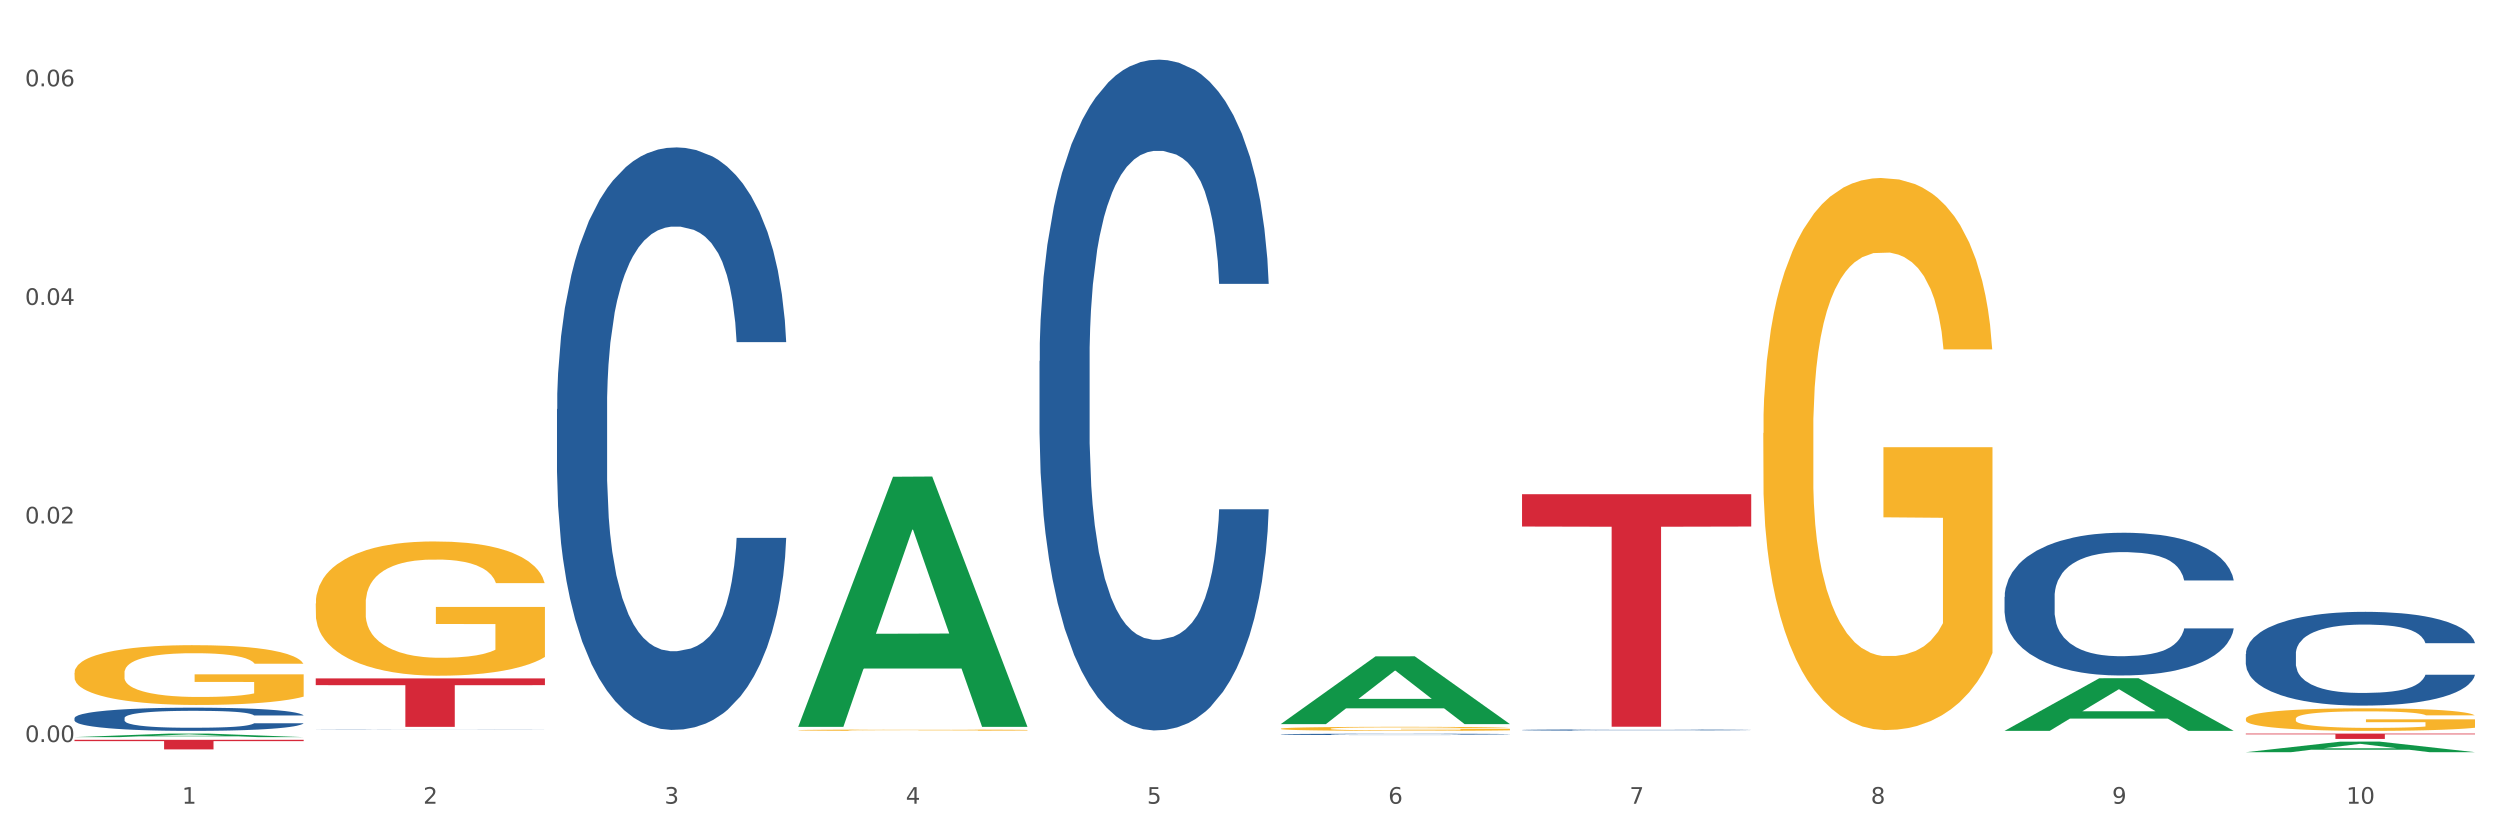 <?xml version="1.0" encoding="utf-8" standalone="no"?>
<!DOCTYPE svg PUBLIC "-//W3C//DTD SVG 1.1//EN"
  "http://www.w3.org/Graphics/SVG/1.1/DTD/svg11.dtd">
<svg xmlns:xlink="http://www.w3.org/1999/xlink" width="1080pt" height="360pt" viewBox="0 0 1080 360" xmlns="http://www.w3.org/2000/svg" version="1.1">
 <rect x="0" y="0" width="1080" height="360" fill="#333333" stroke="none"/>
 <defs>
  <style type="text/css">*{stroke-linejoin: round; stroke-linecap: butt}</style>
 </defs>
 <g id="figure_1">
  <g id="patch_1">
   <path d="M 0 360 
L 1080 360 
L 1080 0 
L 0 0 
z
" style="fill: #ffffff; stroke: #ffffff; stroke-linejoin: miter"/>
  </g>
  <g id="axes_1">
   <g id="matplotlib.axis_1">
    <g id="xtick_1">
     <g id="text_1">
      <!-- 1 -->
      <g style="fill: #4d4d4d" transform="translate(78.627 347.204) scale(0.096 -0.096)">
       <defs>
        <path id="DejaVuSans-31" d="M 794 531 
L 1825 531 
L 1825 4091 
L 703 3866 
L 703 4441 
L 1819 4666 
L 2450 4666 
L 2450 531 
L 3481 531 
L 3481 0 
L 794 0 
L 794 531 
z
" transform="scale(0.016)"/>
       </defs>
       <use xlink:href="#DejaVuSans-31"/>
      </g>
     </g>
    </g>
    <g id="xtick_2">
     <g id="text_2">
      <!-- 2 -->
      <g style="fill: #4d4d4d" transform="translate(182.851 347.204) scale(0.096 -0.096)">
       <defs>
        <path id="DejaVuSans-32" d="M 1228 531 
L 3431 531 
L 3431 0 
L 469 0 
L 469 531 
Q 828 903 1448 1529 
Q 2069 2156 2228 2338 
Q 2531 2678 2651 2914 
Q 2772 3150 2772 3378 
Q 2772 3750 2511 3984 
Q 2250 4219 1831 4219 
Q 1534 4219 1204 4116 
Q 875 4013 500 3803 
L 500 4441 
Q 881 4594 1212 4672 
Q 1544 4750 1819 4750 
Q 2544 4750 2975 4387 
Q 3406 4025 3406 3419 
Q 3406 3131 3298 2873 
Q 3191 2616 2906 2266 
Q 2828 2175 2409 1742 
Q 1991 1309 1228 531 
z
" transform="scale(0.016)"/>
       </defs>
       <use xlink:href="#DejaVuSans-32"/>
      </g>
     </g>
    </g>
    <g id="xtick_3">
     <g id="text_3">
      <!-- 3 -->
      <g style="fill: #4d4d4d" transform="translate(287.074 347.204) scale(0.096 -0.096)">
       <defs>
        <path id="DejaVuSans-33" d="M 2597 2516 
Q 3050 2419 3304 2112 
Q 3559 1806 3559 1356 
Q 3559 666 3084 287 
Q 2609 -91 1734 -91 
Q 1441 -91 1130 -33 
Q 819 25 488 141 
L 488 750 
Q 750 597 1062 519 
Q 1375 441 1716 441 
Q 2309 441 2620 675 
Q 2931 909 2931 1356 
Q 2931 1769 2642 2001 
Q 2353 2234 1838 2234 
L 1294 2234 
L 1294 2753 
L 1863 2753 
Q 2328 2753 2575 2939 
Q 2822 3125 2822 3475 
Q 2822 3834 2567 4026 
Q 2313 4219 1838 4219 
Q 1578 4219 1281 4162 
Q 984 4106 628 3988 
L 628 4550 
Q 988 4650 1302 4700 
Q 1616 4750 1894 4750 
Q 2613 4750 3031 4423 
Q 3450 4097 3450 3541 
Q 3450 3153 3228 2886 
Q 3006 2619 2597 2516 
z
" transform="scale(0.016)"/>
       </defs>
       <use xlink:href="#DejaVuSans-33"/>
      </g>
     </g>
    </g>
    <g id="xtick_4">
     <g id="text_4">
      <!-- 4 -->
      <g style="fill: #4d4d4d" transform="translate(391.298 347.204) scale(0.096 -0.096)">
       <defs>
        <path id="DejaVuSans-34" d="M 2419 4116 
L 825 1625 
L 2419 1625 
L 2419 4116 
z
M 2253 4666 
L 3047 4666 
L 3047 1625 
L 3713 1625 
L 3713 1100 
L 3047 1100 
L 3047 0 
L 2419 0 
L 2419 1100 
L 313 1100 
L 313 1709 
L 2253 4666 
z
" transform="scale(0.016)"/>
       </defs>
       <use xlink:href="#DejaVuSans-34"/>
      </g>
     </g>
    </g>
    <g id="xtick_5">
     <g id="text_5">
      <!-- 5 -->
      <g style="fill: #4d4d4d" transform="translate(495.522 347.204) scale(0.096 -0.096)">
       <defs>
        <path id="DejaVuSans-35" d="M 691 4666 
L 3169 4666 
L 3169 4134 
L 1269 4134 
L 1269 2991 
Q 1406 3038 1543 3061 
Q 1681 3084 1819 3084 
Q 2600 3084 3056 2656 
Q 3513 2228 3513 1497 
Q 3513 744 3044 326 
Q 2575 -91 1722 -91 
Q 1428 -91 1123 -41 
Q 819 9 494 109 
L 494 744 
Q 775 591 1075 516 
Q 1375 441 1709 441 
Q 2250 441 2565 725 
Q 2881 1009 2881 1497 
Q 2881 1984 2565 2268 
Q 2250 2553 1709 2553 
Q 1456 2553 1204 2497 
Q 953 2441 691 2322 
L 691 4666 
z
" transform="scale(0.016)"/>
       </defs>
       <use xlink:href="#DejaVuSans-35"/>
      </g>
     </g>
    </g>
    <g id="xtick_6">
     <g id="text_6">
      <!-- 6 -->
      <g style="fill: #4d4d4d" transform="translate(599.745 347.204) scale(0.096 -0.096)">
       <defs>
        <path id="DejaVuSans-36" d="M 2113 2584 
Q 1688 2584 1439 2293 
Q 1191 2003 1191 1497 
Q 1191 994 1439 701 
Q 1688 409 2113 409 
Q 2538 409 2786 701 
Q 3034 994 3034 1497 
Q 3034 2003 2786 2293 
Q 2538 2584 2113 2584 
z
M 3366 4563 
L 3366 3988 
Q 3128 4100 2886 4159 
Q 2644 4219 2406 4219 
Q 1781 4219 1451 3797 
Q 1122 3375 1075 2522 
Q 1259 2794 1537 2939 
Q 1816 3084 2150 3084 
Q 2853 3084 3261 2657 
Q 3669 2231 3669 1497 
Q 3669 778 3244 343 
Q 2819 -91 2113 -91 
Q 1303 -91 875 529 
Q 447 1150 447 2328 
Q 447 3434 972 4092 
Q 1497 4750 2381 4750 
Q 2619 4750 2861 4703 
Q 3103 4656 3366 4563 
z
" transform="scale(0.016)"/>
       </defs>
       <use xlink:href="#DejaVuSans-36"/>
      </g>
     </g>
    </g>
    <g id="xtick_7">
     <g id="text_7">
      <!-- 7 -->
      <g style="fill: #4d4d4d" transform="translate(703.969 347.204) scale(0.096 -0.096)">
       <defs>
        <path id="DejaVuSans-37" d="M 525 4666 
L 3525 4666 
L 3525 4397 
L 1831 0 
L 1172 0 
L 2766 4134 
L 525 4134 
L 525 4666 
z
" transform="scale(0.016)"/>
       </defs>
       <use xlink:href="#DejaVuSans-37"/>
      </g>
     </g>
    </g>
    <g id="xtick_8">
     <g id="text_8">
      <!-- 8 -->
      <g style="fill: #4d4d4d" transform="translate(808.193 347.204) scale(0.096 -0.096)">
       <defs>
        <path id="DejaVuSans-38" d="M 2034 2216 
Q 1584 2216 1326 1975 
Q 1069 1734 1069 1313 
Q 1069 891 1326 650 
Q 1584 409 2034 409 
Q 2484 409 2743 651 
Q 3003 894 3003 1313 
Q 3003 1734 2745 1975 
Q 2488 2216 2034 2216 
z
M 1403 2484 
Q 997 2584 770 2862 
Q 544 3141 544 3541 
Q 544 4100 942 4425 
Q 1341 4750 2034 4750 
Q 2731 4750 3128 4425 
Q 3525 4100 3525 3541 
Q 3525 3141 3298 2862 
Q 3072 2584 2669 2484 
Q 3125 2378 3379 2068 
Q 3634 1759 3634 1313 
Q 3634 634 3220 271 
Q 2806 -91 2034 -91 
Q 1263 -91 848 271 
Q 434 634 434 1313 
Q 434 1759 690 2068 
Q 947 2378 1403 2484 
z
M 1172 3481 
Q 1172 3119 1398 2916 
Q 1625 2713 2034 2713 
Q 2441 2713 2670 2916 
Q 2900 3119 2900 3481 
Q 2900 3844 2670 4047 
Q 2441 4250 2034 4250 
Q 1625 4250 1398 4047 
Q 1172 3844 1172 3481 
z
" transform="scale(0.016)"/>
       </defs>
       <use xlink:href="#DejaVuSans-38"/>
      </g>
     </g>
    </g>
    <g id="xtick_9">
     <g id="text_9">
      <!-- 9 -->
      <g style="fill: #4d4d4d" transform="translate(912.416 347.204) scale(0.096 -0.096)">
       <defs>
        <path id="DejaVuSans-39" d="M 703 97 
L 703 672 
Q 941 559 1184 500 
Q 1428 441 1663 441 
Q 2288 441 2617 861 
Q 2947 1281 2994 2138 
Q 2813 1869 2534 1725 
Q 2256 1581 1919 1581 
Q 1219 1581 811 2004 
Q 403 2428 403 3163 
Q 403 3881 828 4315 
Q 1253 4750 1959 4750 
Q 2769 4750 3195 4129 
Q 3622 3509 3622 2328 
Q 3622 1225 3098 567 
Q 2575 -91 1691 -91 
Q 1453 -91 1209 -44 
Q 966 3 703 97 
z
M 1959 2075 
Q 2384 2075 2632 2365 
Q 2881 2656 2881 3163 
Q 2881 3666 2632 3958 
Q 2384 4250 1959 4250 
Q 1534 4250 1286 3958 
Q 1038 3666 1038 3163 
Q 1038 2656 1286 2365 
Q 1534 2075 1959 2075 
z
" transform="scale(0.016)"/>
       </defs>
       <use xlink:href="#DejaVuSans-39"/>
      </g>
     </g>
    </g>
    <g id="xtick_10">
     <g id="text_10">
      <!-- 10 -->
      <g style="fill: #4d4d4d" transform="translate(1013.586 347.204) scale(0.096 -0.096)">
       <defs>
        <path id="DejaVuSans-30" d="M 2034 4250 
Q 1547 4250 1301 3770 
Q 1056 3291 1056 2328 
Q 1056 1369 1301 889 
Q 1547 409 2034 409 
Q 2525 409 2770 889 
Q 3016 1369 3016 2328 
Q 3016 3291 2770 3770 
Q 2525 4250 2034 4250 
z
M 2034 4750 
Q 2819 4750 3233 4129 
Q 3647 3509 3647 2328 
Q 3647 1150 3233 529 
Q 2819 -91 2034 -91 
Q 1250 -91 836 529 
Q 422 1150 422 2328 
Q 422 3509 836 4129 
Q 1250 4750 2034 4750 
z
" transform="scale(0.016)"/>
       </defs>
       <use xlink:href="#DejaVuSans-31"/>
       <use xlink:href="#DejaVuSans-30" transform="translate(63.623 0)"/>
      </g>
     </g>
    </g>
    <g id="xtick_11"/>
    <g id="xtick_12"/>
    <g id="xtick_13"/>
    <g id="xtick_14"/>
    <g id="xtick_15"/>
    <g id="xtick_16"/>
    <g id="xtick_17"/>
    <g id="xtick_18"/>
    <g id="xtick_19"/>
   </g>
   <g id="matplotlib.axis_2">
    <g id="ytick_1">
     <g id="text_11">
      <!-- 0.00 -->
      <g style="fill: #4d4d4d" transform="translate(10.8 320.559) scale(0.096 -0.096)">
       <defs>
        <path id="DejaVuSans-2e" d="M 684 794 
L 1344 794 
L 1344 0 
L 684 0 
L 684 794 
z
" transform="scale(0.016)"/>
       </defs>
       <use xlink:href="#DejaVuSans-30"/>
       <use xlink:href="#DejaVuSans-2e" transform="translate(63.623 0)"/>
       <use xlink:href="#DejaVuSans-30" transform="translate(95.41 0)"/>
       <use xlink:href="#DejaVuSans-30" transform="translate(159.033 0)"/>
      </g>
     </g>
    </g>
    <g id="ytick_2">
     <g id="text_12">
      <!-- 0.02 -->
      <g style="fill: #4d4d4d" transform="translate(10.8 226.136) scale(0.096 -0.096)">
       <use xlink:href="#DejaVuSans-30"/>
       <use xlink:href="#DejaVuSans-2e" transform="translate(63.623 0)"/>
       <use xlink:href="#DejaVuSans-30" transform="translate(95.41 0)"/>
       <use xlink:href="#DejaVuSans-32" transform="translate(159.033 0)"/>
      </g>
     </g>
    </g>
    <g id="ytick_3">
     <g id="text_13">
      <!-- 0.04 -->
      <g style="fill: #4d4d4d" transform="translate(10.8 131.712) scale(0.096 -0.096)">
       <use xlink:href="#DejaVuSans-30"/>
       <use xlink:href="#DejaVuSans-2e" transform="translate(63.623 0)"/>
       <use xlink:href="#DejaVuSans-30" transform="translate(95.41 0)"/>
       <use xlink:href="#DejaVuSans-34" transform="translate(159.033 0)"/>
      </g>
     </g>
    </g>
    <g id="ytick_4">
     <g id="text_14">
      <!-- 0.06 -->
      <g style="fill: #4d4d4d" transform="translate(10.8 37.289) scale(0.096 -0.096)">
       <use xlink:href="#DejaVuSans-30"/>
       <use xlink:href="#DejaVuSans-2e" transform="translate(63.623 0)"/>
       <use xlink:href="#DejaVuSans-30" transform="translate(95.41 0)"/>
       <use xlink:href="#DejaVuSans-36" transform="translate(159.033 0)"/>
      </g>
     </g>
    </g>
    <g id="ytick_5"/>
    <g id="ytick_6"/>
    <g id="ytick_7"/>
   </g>
   <g id="PolyCollection_1">
    <path d="M 32.175 318.438 
L 32.277 318.437 
L 73.107 316.913 
L 90.051 316.912 
L 131.187 318.441 
L 111.589 318.441 
L 102.709 318.085 
L 60.552 318.085 
L 60.246 318.091 
L 51.671 318.441 
L 32.175 318.441 
L 32.175 318.438 
L 65.86 317.872 
L 97.401 317.871 
L 81.783 317.238 
L 81.579 317.235 
L 81.375 317.239 
L 65.758 317.871 
L 65.86 317.872 
L 32.175 318.438 
z
" clip-path="url(#pd66bd849a5)" style="fill: #109648"/>
    <path d="M 136.399 293.081 
L 235.411 293.081 
L 235.411 295.99 
L 196.463 296.01 
L 196.463 314.016 
L 175.112 314.016 
L 175.112 296.01 
L 136.399 295.99 
L 136.399 293.101 
L 136.399 293.081 
z
" clip-path="url(#pd66bd849a5)" style="fill: #d62839"/>
    <path d="M 32.175 319.606 
L 131.187 319.606 
L 131.187 320.178 
L 92.239 320.182 
L 92.239 323.728 
L 70.888 323.728 
L 70.888 320.182 
L 32.175 320.178 
L 32.175 319.609 
L 32.175 319.606 
z
" clip-path="url(#pd66bd849a5)" style="fill: #d62839"/>
    <path d="M 32.175 310.221 
L 32.292 310.212 
L 32.292 309.956 
L 32.643 309.608 
L 33.931 308.966 
L 35.569 308.48 
L 38.378 307.912 
L 39.899 307.674 
L 41.889 307.408 
L 45.985 306.978 
L 50.667 306.611 
L 53.944 306.41 
L 56.401 306.281 
L 61.902 306.052 
L 65.062 305.951 
L 68.339 305.869 
L 71.148 305.814 
L 75.829 305.75 
L 79.575 305.722 
L 83.905 305.713 
L 87.533 305.722 
L 92.331 305.759 
L 99.354 305.869 
L 102.045 305.933 
L 105.674 306.043 
L 109.419 306.19 
L 112.462 306.336 
L 115.973 306.547 
L 119.601 306.822 
L 123.112 307.17 
L 125.57 307.491 
L 127.559 307.83 
L 129.315 308.242 
L 130.602 308.691 
L 131.187 309.067 
L 109.77 309.067 
L 109.185 308.728 
L 108.014 308.361 
L 106.844 308.114 
L 105.557 307.912 
L 103.567 307.683 
L 101.811 307.537 
L 98.886 307.363 
L 96.194 307.253 
L 93.97 307.188 
L 91.278 307.133 
L 85.543 307.078 
L 81.447 307.078 
L 78.872 307.097 
L 75.712 307.143 
L 73.021 307.207 
L 69.861 307.317 
L 67.403 307.436 
L 64.945 307.592 
L 63.541 307.702 
L 61.434 307.903 
L 60.03 308.068 
L 58.157 308.352 
L 57.104 308.554 
L 55.231 309.076 
L 54.412 309.461 
L 54.061 309.727 
L 53.827 310.02 
L 53.827 311.449 
L 54.529 312.091 
L 55.114 312.366 
L 56.05 312.677 
L 57.806 313.08 
L 60.381 313.474 
L 63.072 313.759 
L 65.296 313.933 
L 67.403 314.061 
L 69.509 314.162 
L 72.084 314.253 
L 74.191 314.308 
L 77.351 314.363 
L 81.096 314.391 
L 84.022 314.391 
L 89.991 314.345 
L 92.683 314.299 
L 95.257 314.235 
L 98.066 314.134 
L 100.29 314.024 
L 101.577 313.942 
L 103.684 313.768 
L 105.322 313.584 
L 106.727 313.374 
L 107.663 313.19 
L 108.717 312.916 
L 109.536 312.604 
L 109.77 312.439 
L 131.187 312.439 
L 130.719 312.769 
L 129.9 313.09 
L 128.262 313.52 
L 126.974 313.768 
L 124.985 314.07 
L 122.878 314.327 
L 119.952 314.611 
L 117.26 314.822 
L 114.451 315.005 
L 111.408 315.17 
L 105.908 315.399 
L 103.918 315.463 
L 99.705 315.573 
L 96.428 315.637 
L 91.629 315.701 
L 86.714 315.738 
L 81.564 315.747 
L 77 315.729 
L 71.967 315.674 
L 68.807 315.619 
L 65.296 315.536 
L 61.2 315.408 
L 57.338 315.252 
L 53.71 315.069 
L 50.316 314.858 
L 47.156 314.62 
L 43.059 314.226 
L 40.016 313.841 
L 37.793 313.484 
L 36.271 313.181 
L 34.75 312.796 
L 33.931 312.531 
L 32.643 311.889 
L 32.175 311.294 
L 32.175 310.221 
z
" clip-path="url(#pd66bd849a5)" style="fill: #255c99"/>
    <path d="M 136.399 315.231 
L 136.516 315.231 
L 136.516 315.228 
L 136.867 315.225 
L 138.154 315.217 
L 139.793 315.212 
L 142.602 315.206 
L 144.123 315.203 
L 146.113 315.2 
L 150.209 315.195 
L 154.89 315.191 
L 158.167 315.189 
L 160.625 315.187 
L 166.126 315.185 
L 169.286 315.184 
L 172.563 315.183 
L 175.372 315.182 
L 180.053 315.181 
L 183.798 315.181 
L 188.129 315.181 
L 191.757 315.181 
L 196.555 315.181 
L 203.577 315.183 
L 206.269 315.183 
L 209.897 315.185 
L 213.642 315.186 
L 216.685 315.188 
L 220.196 315.19 
L 223.824 315.193 
L 227.336 315.197 
L 229.793 315.201 
L 231.783 315.205 
L 233.538 315.209 
L 234.826 315.214 
L 235.411 315.219 
L 213.993 315.219 
L 213.408 315.215 
L 212.238 315.211 
L 211.068 315.208 
L 209.78 315.206 
L 207.791 315.203 
L 206.035 315.201 
L 203.109 315.199 
L 200.417 315.198 
L 198.194 315.197 
L 195.502 315.197 
L 189.767 315.196 
L 185.671 315.196 
L 183.096 315.196 
L 179.936 315.197 
L 177.244 315.198 
L 174.084 315.199 
L 171.626 315.2 
L 169.169 315.202 
L 167.764 315.203 
L 165.658 315.205 
L 164.253 315.207 
L 162.381 315.211 
L 161.327 315.213 
L 159.455 315.219 
L 158.635 315.223 
L 158.284 315.226 
L 158.05 315.229 
L 158.05 315.245 
L 158.752 315.252 
L 159.338 315.255 
L 160.274 315.259 
L 162.029 315.263 
L 164.604 315.268 
L 167.296 315.271 
L 169.52 315.273 
L 171.626 315.274 
L 173.733 315.276 
L 176.308 315.277 
L 178.415 315.277 
L 181.575 315.278 
L 185.32 315.278 
L 188.246 315.278 
L 194.214 315.278 
L 196.906 315.277 
L 199.481 315.276 
L 202.29 315.275 
L 204.514 315.274 
L 205.801 315.273 
L 207.908 315.271 
L 209.546 315.269 
L 210.951 315.267 
L 211.887 315.265 
L 212.94 315.262 
L 213.759 315.258 
L 213.993 315.256 
L 235.411 315.256 
L 234.943 315.26 
L 234.124 315.264 
L 232.485 315.268 
L 231.198 315.271 
L 229.208 315.275 
L 227.102 315.277 
L 224.176 315.281 
L 221.484 315.283 
L 218.675 315.285 
L 215.632 315.287 
L 210.131 315.289 
L 208.142 315.29 
L 203.928 315.291 
L 200.651 315.292 
L 195.853 315.293 
L 190.937 315.293 
L 185.788 315.293 
L 181.223 315.293 
L 176.191 315.292 
L 173.031 315.292 
L 169.52 315.291 
L 165.424 315.289 
L 161.561 315.288 
L 157.933 315.286 
L 154.539 315.283 
L 151.379 315.281 
L 147.283 315.276 
L 144.24 315.272 
L 142.016 315.268 
L 140.495 315.265 
L 138.973 315.26 
L 138.154 315.257 
L 136.867 315.25 
L 136.399 315.243 
L 136.399 315.231 
z
" clip-path="url(#pd66bd849a5)" style="fill: #255c99"/>
    <path d="M 240.622 176.747 
L 240.739 176.517 
L 240.739 170.082 
L 241.09 161.349 
L 242.378 145.262 
L 244.016 133.081 
L 246.825 118.832 
L 248.347 112.857 
L 250.336 106.192 
L 254.432 95.391 
L 259.114 86.198 
L 262.391 81.142 
L 264.849 77.924 
L 270.349 72.179 
L 273.509 69.651 
L 276.786 67.582 
L 279.595 66.204 
L 284.277 64.595 
L 288.022 63.905 
L 292.352 63.675 
L 295.98 63.905 
L 300.779 64.825 
L 307.801 67.582 
L 310.493 69.191 
L 314.121 71.949 
L 317.866 75.626 
L 320.909 79.303 
L 324.42 84.589 
L 328.048 91.484 
L 331.559 100.217 
L 334.017 108.261 
L 336.007 116.764 
L 337.762 127.106 
L 339.049 138.367 
L 339.635 147.79 
L 318.217 147.79 
L 317.632 139.286 
L 316.462 130.094 
L 315.291 123.888 
L 314.004 118.832 
L 312.014 113.087 
L 310.259 109.41 
L 307.333 105.043 
L 304.641 102.285 
L 302.417 100.677 
L 299.725 99.298 
L 293.991 97.919 
L 289.894 97.919 
L 287.32 98.378 
L 284.16 99.527 
L 281.468 101.136 
L 278.308 103.894 
L 275.85 106.882 
L 273.392 110.789 
L 271.988 113.547 
L 269.881 118.603 
L 268.477 122.739 
L 266.604 129.864 
L 265.551 134.92 
L 263.678 148.02 
L 262.859 157.672 
L 262.508 164.337 
L 262.274 171.691 
L 262.274 207.543 
L 262.976 223.63 
L 263.561 230.525 
L 264.498 238.339 
L 266.253 248.451 
L 268.828 258.333 
L 271.52 265.458 
L 273.743 269.824 
L 275.85 273.042 
L 277.957 275.57 
L 280.532 277.868 
L 282.638 279.247 
L 285.798 280.626 
L 289.543 281.315 
L 292.469 281.315 
L 298.438 280.166 
L 301.13 279.017 
L 303.705 277.408 
L 306.513 274.88 
L 308.737 272.123 
L 310.025 270.054 
L 312.131 265.688 
L 313.77 261.091 
L 315.174 255.805 
L 316.11 251.209 
L 317.164 244.314 
L 317.983 236.5 
L 318.217 232.364 
L 339.635 232.364 
L 339.167 240.637 
L 338.347 248.681 
L 336.709 259.482 
L 335.421 265.688 
L 333.432 273.272 
L 331.325 279.707 
L 328.399 286.831 
L 325.707 292.117 
L 322.899 296.713 
L 319.856 300.85 
L 314.355 306.596 
L 312.365 308.204 
L 308.152 310.962 
L 304.875 312.571 
L 300.077 314.18 
L 295.161 315.099 
L 290.011 315.329 
L 285.447 314.869 
L 280.414 313.49 
L 277.254 312.111 
L 273.743 310.043 
L 269.647 306.825 
L 265.785 302.919 
L 262.157 298.322 
L 258.763 293.036 
L 255.603 287.061 
L 251.507 277.179 
L 248.464 267.526 
L 246.24 258.563 
L 244.718 250.979 
L 243.197 241.327 
L 242.378 234.662 
L 241.09 218.574 
L 240.622 203.636 
L 240.622 176.747 
z
" clip-path="url(#pd66bd849a5)" style="fill: #255c99"/>
    <path d="M 449.069 155.97 
L 449.187 155.706 
L 449.187 148.295 
L 449.538 138.238 
L 450.825 119.712 
L 452.464 105.686 
L 455.272 89.277 
L 456.794 82.396 
L 458.783 74.721 
L 462.88 62.282 
L 467.561 51.696 
L 470.838 45.873 
L 473.296 42.168 
L 478.797 35.552 
L 481.957 32.641 
L 485.234 30.259 
L 488.042 28.671 
L 492.724 26.818 
L 496.469 26.024 
L 500.799 25.759 
L 504.427 26.024 
L 509.226 27.083 
L 516.248 30.259 
L 518.94 32.111 
L 522.568 35.287 
L 526.313 39.522 
L 529.356 43.756 
L 532.867 49.843 
L 536.495 57.783 
L 540.006 67.84 
L 542.464 77.103 
L 544.454 86.895 
L 546.209 98.805 
L 547.497 111.773 
L 548.082 122.624 
L 526.664 122.624 
L 526.079 112.831 
L 524.909 102.245 
L 523.738 95.099 
L 522.451 89.277 
L 520.461 82.661 
L 518.706 78.426 
L 515.78 73.398 
L 513.088 70.222 
L 510.864 68.369 
L 508.173 66.781 
L 502.438 65.193 
L 498.342 65.193 
L 495.767 65.723 
L 492.607 67.046 
L 489.915 68.898 
L 486.755 72.074 
L 484.297 75.515 
L 481.84 80.014 
L 480.435 83.19 
L 478.328 89.012 
L 476.924 93.776 
L 475.051 101.98 
L 473.998 107.803 
L 472.126 122.888 
L 471.306 134.004 
L 470.955 141.679 
L 470.721 150.148 
L 470.721 191.434 
L 471.423 209.96 
L 472.009 217.9 
L 472.945 226.898 
L 474.7 238.543 
L 477.275 249.923 
L 479.967 258.128 
L 482.191 263.156 
L 484.297 266.861 
L 486.404 269.772 
L 488.979 272.419 
L 491.085 274.007 
L 494.245 275.595 
L 497.991 276.389 
L 500.916 276.389 
L 506.885 275.066 
L 509.577 273.742 
L 512.152 271.89 
L 514.961 268.978 
L 517.184 265.803 
L 518.472 263.421 
L 520.578 258.392 
L 522.217 253.099 
L 523.621 247.012 
L 524.558 241.719 
L 525.611 233.779 
L 526.43 224.781 
L 526.664 220.017 
L 548.082 220.017 
L 547.614 229.545 
L 546.795 238.808 
L 545.156 251.247 
L 543.869 258.392 
L 541.879 267.126 
L 539.772 274.536 
L 536.846 282.741 
L 534.155 288.828 
L 531.346 294.121 
L 528.303 298.885 
L 522.802 305.501 
L 520.813 307.354 
L 516.599 310.53 
L 513.322 312.382 
L 508.524 314.235 
L 503.608 315.293 
L 498.459 315.558 
L 493.894 315.029 
L 488.862 313.441 
L 485.702 311.853 
L 482.191 309.471 
L 478.094 305.766 
L 474.232 301.267 
L 470.604 295.973 
L 467.21 289.886 
L 464.05 283.005 
L 459.954 271.625 
L 456.911 260.509 
L 454.687 250.188 
L 453.166 241.454 
L 451.644 230.339 
L 450.825 222.664 
L 449.538 204.138 
L 449.069 186.935 
L 449.069 155.97 
z
" clip-path="url(#pd66bd849a5)" style="fill: #255c99"/>
    <path d="M 553.293 317.228 
L 553.41 317.227 
L 553.41 317.212 
L 553.761 317.192 
L 555.049 317.154 
L 556.687 317.125 
L 559.496 317.091 
L 561.017 317.077 
L 563.007 317.062 
L 567.103 317.036 
L 571.785 317.015 
L 575.062 317.003 
L 577.52 316.995 
L 583.02 316.981 
L 586.18 316.976 
L 589.457 316.971 
L 592.266 316.967 
L 596.948 316.964 
L 600.693 316.962 
L 605.023 316.961 
L 608.651 316.962 
L 613.45 316.964 
L 620.472 316.971 
L 623.164 316.974 
L 626.792 316.981 
L 630.537 316.99 
L 633.58 316.998 
L 637.091 317.011 
L 640.719 317.027 
L 644.23 317.048 
L 646.688 317.066 
L 648.677 317.087 
L 650.433 317.111 
L 651.72 317.137 
L 652.306 317.16 
L 630.888 317.16 
L 630.303 317.14 
L 629.132 317.118 
L 627.962 317.103 
L 626.675 317.091 
L 624.685 317.078 
L 622.929 317.069 
L 620.004 317.059 
L 617.312 317.052 
L 615.088 317.049 
L 612.396 317.045 
L 606.661 317.042 
L 602.565 317.042 
L 599.99 317.043 
L 596.83 317.046 
L 594.139 317.05 
L 590.979 317.056 
L 588.521 317.063 
L 586.063 317.072 
L 584.659 317.079 
L 582.552 317.091 
L 581.148 317.101 
L 579.275 317.117 
L 578.222 317.129 
L 576.349 317.16 
L 575.53 317.183 
L 575.179 317.199 
L 574.945 317.216 
L 574.945 317.3 
L 575.647 317.338 
L 576.232 317.355 
L 577.168 317.373 
L 578.924 317.397 
L 581.499 317.42 
L 584.191 317.437 
L 586.414 317.447 
L 588.521 317.455 
L 590.628 317.461 
L 593.202 317.466 
L 595.309 317.469 
L 598.469 317.473 
L 602.214 317.474 
L 605.14 317.474 
L 611.109 317.472 
L 613.801 317.469 
L 616.375 317.465 
L 619.184 317.459 
L 621.408 317.453 
L 622.695 317.448 
L 624.802 317.437 
L 626.441 317.427 
L 627.845 317.414 
L 628.781 317.403 
L 629.835 317.387 
L 630.654 317.369 
L 630.888 317.359 
L 652.306 317.359 
L 651.837 317.378 
L 651.018 317.397 
L 649.38 317.423 
L 648.092 317.437 
L 646.103 317.455 
L 643.996 317.47 
L 641.07 317.487 
L 638.378 317.5 
L 635.569 317.511 
L 632.526 317.52 
L 627.026 317.534 
L 625.036 317.538 
L 620.823 317.544 
L 617.546 317.548 
L 612.747 317.552 
L 607.832 317.554 
L 602.682 317.554 
L 598.118 317.553 
L 593.085 317.55 
L 589.925 317.547 
L 586.414 317.542 
L 582.318 317.534 
L 578.456 317.525 
L 574.828 317.514 
L 571.434 317.502 
L 568.274 317.488 
L 564.177 317.464 
L 561.135 317.442 
L 558.911 317.421 
L 557.389 317.403 
L 555.868 317.38 
L 555.049 317.364 
L 553.761 317.326 
L 553.293 317.291 
L 553.293 317.228 
z
" clip-path="url(#pd66bd849a5)" style="fill: #255c99"/>
    <path d="M 657.517 315.355 
L 657.634 315.354 
L 657.634 315.341 
L 657.985 315.322 
L 659.272 315.288 
L 660.911 315.263 
L 663.72 315.233 
L 665.241 315.22 
L 667.231 315.206 
L 671.327 315.183 
L 676.008 315.164 
L 679.285 315.153 
L 681.743 315.146 
L 687.244 315.134 
L 690.404 315.129 
L 693.681 315.124 
L 696.49 315.122 
L 701.171 315.118 
L 704.916 315.117 
L 709.247 315.116 
L 712.875 315.117 
L 717.673 315.119 
L 724.695 315.124 
L 727.387 315.128 
L 731.015 315.134 
L 734.76 315.141 
L 737.803 315.149 
L 741.314 315.16 
L 744.943 315.175 
L 748.454 315.193 
L 750.911 315.21 
L 752.901 315.228 
L 754.657 315.25 
L 755.944 315.274 
L 756.529 315.294 
L 735.112 315.294 
L 734.526 315.276 
L 733.356 315.256 
L 732.186 315.243 
L 730.898 315.233 
L 728.909 315.22 
L 727.153 315.213 
L 724.227 315.203 
L 721.535 315.198 
L 719.312 315.194 
L 716.62 315.191 
L 710.885 315.188 
L 706.789 315.188 
L 704.214 315.189 
L 701.054 315.192 
L 698.362 315.195 
L 695.202 315.201 
L 692.745 315.207 
L 690.287 315.216 
L 688.882 315.221 
L 686.776 315.232 
L 685.371 315.241 
L 683.499 315.256 
L 682.445 315.266 
L 680.573 315.294 
L 679.754 315.314 
L 679.402 315.329 
L 679.168 315.344 
L 679.168 315.42 
L 679.871 315.454 
L 680.456 315.468 
L 681.392 315.485 
L 683.148 315.506 
L 685.722 315.527 
L 688.414 315.542 
L 690.638 315.551 
L 692.745 315.558 
L 694.851 315.563 
L 697.426 315.568 
L 699.533 315.571 
L 702.693 315.574 
L 706.438 315.575 
L 709.364 315.575 
L 715.332 315.573 
L 718.024 315.57 
L 720.599 315.567 
L 723.408 315.562 
L 725.632 315.556 
L 726.919 315.552 
L 729.026 315.542 
L 730.664 315.533 
L 732.069 315.522 
L 733.005 315.512 
L 734.058 315.497 
L 734.877 315.481 
L 735.112 315.472 
L 756.529 315.472 
L 756.061 315.49 
L 755.242 315.506 
L 753.603 315.529 
L 752.316 315.542 
L 750.326 315.558 
L 748.22 315.572 
L 745.294 315.587 
L 742.602 315.598 
L 739.793 315.608 
L 736.75 315.617 
L 731.249 315.629 
L 729.26 315.632 
L 725.046 315.638 
L 721.769 315.641 
L 716.971 315.645 
L 712.055 315.647 
L 706.906 315.647 
L 702.341 315.646 
L 697.309 315.643 
L 694.149 315.64 
L 690.638 315.636 
L 686.542 315.629 
L 682.679 315.621 
L 679.051 315.611 
L 675.657 315.6 
L 672.497 315.587 
L 668.401 315.567 
L 665.358 315.546 
L 663.134 315.527 
L 661.613 315.511 
L 660.091 315.491 
L 659.272 315.477 
L 657.985 315.443 
L 657.517 315.411 
L 657.517 315.355 
z
" clip-path="url(#pd66bd849a5)" style="fill: #255c99"/>
    <path d="M 865.964 257.851 
L 866.081 257.795 
L 866.081 256.218 
L 866.432 254.077 
L 867.719 250.135 
L 869.358 247.15 
L 872.167 243.658 
L 873.688 242.193 
L 875.678 240.56 
L 879.774 237.913 
L 884.456 235.66 
L 887.733 234.421 
L 890.19 233.632 
L 895.691 232.224 
L 898.851 231.605 
L 902.128 231.098 
L 904.937 230.76 
L 909.618 230.366 
L 913.364 230.197 
L 917.694 230.14 
L 921.322 230.197 
L 926.12 230.422 
L 933.143 231.098 
L 935.834 231.492 
L 939.463 232.168 
L 943.208 233.069 
L 946.251 233.97 
L 949.762 235.266 
L 953.39 236.955 
L 956.901 239.096 
L 959.359 241.067 
L 961.348 243.151 
L 963.104 245.685 
L 964.391 248.445 
L 964.976 250.754 
L 943.559 250.754 
L 942.974 248.67 
L 941.803 246.418 
L 940.633 244.897 
L 939.346 243.658 
L 937.356 242.25 
L 935.6 241.349 
L 932.674 240.278 
L 929.983 239.603 
L 927.759 239.208 
L 925.067 238.87 
L 919.332 238.532 
L 915.236 238.532 
L 912.661 238.645 
L 909.501 238.927 
L 906.81 239.321 
L 903.65 239.997 
L 901.192 240.729 
L 898.734 241.687 
L 897.33 242.362 
L 895.223 243.601 
L 893.819 244.615 
L 891.946 246.361 
L 890.893 247.6 
L 889.02 250.811 
L 888.201 253.176 
L 887.85 254.81 
L 887.616 256.612 
L 887.616 265.398 
L 888.318 269.341 
L 888.903 271.03 
L 889.839 272.945 
L 891.595 275.424 
L 894.17 277.846 
L 896.861 279.592 
L 899.085 280.662 
L 901.192 281.45 
L 903.298 282.07 
L 905.873 282.633 
L 907.98 282.971 
L 911.14 283.309 
L 914.885 283.478 
L 917.811 283.478 
L 923.78 283.196 
L 926.472 282.915 
L 929.046 282.52 
L 931.855 281.901 
L 934.079 281.225 
L 935.366 280.718 
L 937.473 279.648 
L 939.111 278.521 
L 940.516 277.226 
L 941.452 276.1 
L 942.505 274.41 
L 943.325 272.495 
L 943.559 271.481 
L 964.976 271.481 
L 964.508 273.509 
L 963.689 275.48 
L 962.05 278.127 
L 960.763 279.648 
L 958.773 281.506 
L 956.667 283.083 
L 953.741 284.829 
L 951.049 286.125 
L 948.24 287.251 
L 945.197 288.265 
L 939.697 289.673 
L 937.707 290.067 
L 933.494 290.743 
L 930.217 291.138 
L 925.418 291.532 
L 920.503 291.757 
L 915.353 291.813 
L 910.789 291.701 
L 905.756 291.363 
L 902.596 291.025 
L 899.085 290.518 
L 894.989 289.73 
L 891.127 288.772 
L 887.499 287.646 
L 884.105 286.35 
L 880.945 284.886 
L 876.848 282.464 
L 873.805 280.098 
L 871.582 277.902 
L 870.06 276.043 
L 868.539 273.678 
L 867.719 272.044 
L 866.432 268.102 
L 865.964 264.441 
L 865.964 257.851 
z
" clip-path="url(#pd66bd849a5)" style="fill: #255c99"/>
    <path d="M 32.175 290.649 
L 32.292 290.626 
L 32.292 289.776 
L 32.526 289.045 
L 33.695 287.275 
L 35.448 285.812 
L 36.734 285.033 
L 38.02 284.396 
L 39.54 283.759 
L 41.41 283.098 
L 44.8 282.13 
L 46.904 281.635 
L 49.476 281.116 
L 54.152 280.361 
L 57.542 279.936 
L 61.049 279.582 
L 66.777 279.157 
L 70.517 278.968 
L 74.492 278.827 
L 79.285 278.732 
L 82.909 278.709 
L 90.858 278.779 
L 97.638 278.992 
L 100.911 279.157 
L 105.119 279.44 
L 107.34 279.629 
L 110.964 280.007 
L 114.705 280.502 
L 117.277 280.927 
L 121.134 281.729 
L 124.057 282.532 
L 126.745 283.523 
L 128.148 284.207 
L 129.2 284.844 
L 130.135 285.576 
L 131.071 286.732 
L 110.029 286.732 
L 109.211 285.906 
L 107.925 285.127 
L 106.054 284.372 
L 104.418 283.9 
L 101.612 283.31 
L 99.041 282.933 
L 96.352 282.65 
L 93.079 282.414 
L 90.507 282.296 
L 86.883 282.201 
L 79.752 282.225 
L 74.96 282.414 
L 71.686 282.65 
L 69.582 282.862 
L 67.712 283.098 
L 65.608 283.428 
L 63.153 283.924 
L 61.399 284.372 
L 59.646 284.939 
L 58.243 285.505 
L 56.957 286.166 
L 55.905 286.874 
L 55.087 287.605 
L 54.386 288.502 
L 53.801 289.989 
L 53.801 293.221 
L 54.035 293.953 
L 54.619 294.921 
L 55.321 295.652 
L 56.49 296.525 
L 57.542 297.115 
L 59.529 297.965 
L 61.75 298.673 
L 63.504 299.121 
L 65.257 299.499 
L 68.296 300.018 
L 71.686 300.442 
L 74.609 300.702 
L 78.583 300.938 
L 81.272 301.032 
L 83.61 301.08 
L 89.338 301.08 
L 93.429 301.009 
L 97.988 300.844 
L 101.495 300.631 
L 104.418 300.372 
L 107.691 299.947 
L 109.795 299.546 
L 109.795 294.614 
L 84.078 294.59 
L 84.078 291.31 
L 131.187 291.31 
L 131.187 300.938 
L 129.2 301.434 
L 126.979 301.882 
L 124.641 302.283 
L 121.134 302.779 
L 116.926 303.251 
L 113.185 303.581 
L 109.211 303.864 
L 104.535 304.124 
L 98.456 304.36 
L 94.715 304.454 
L 90.039 304.525 
L 84.545 304.548 
L 79.752 304.501 
L 75.076 304.383 
L 70.167 304.171 
L 65.374 303.864 
L 61.75 303.557 
L 58.126 303.18 
L 54.269 302.684 
L 51.229 302.212 
L 48.891 301.788 
L 46.32 301.245 
L 43.514 300.537 
L 41.41 299.9 
L 39.54 299.239 
L 37.552 298.389 
L 36.15 297.658 
L 34.747 296.738 
L 33.928 296.053 
L 32.993 294.991 
L 32.292 293.505 
L 32.175 290.649 
z
" clip-path="url(#pd66bd849a5)" style="fill: #f7b32b"/>
    <path d="M 970.188 310.501 
L 970.304 310.492 
L 970.304 310.171 
L 970.538 309.895 
L 971.707 309.227 
L 973.461 308.675 
L 974.747 308.381 
L 976.032 308.141 
L 977.552 307.9 
L 979.422 307.651 
L 982.813 307.286 
L 984.917 307.099 
L 987.488 306.903 
L 992.164 306.618 
L 995.554 306.457 
L 999.061 306.324 
L 1004.789 306.163 
L 1008.53 306.092 
L 1012.505 306.039 
L 1017.297 306.003 
L 1020.921 305.994 
L 1028.87 306.021 
L 1035.65 306.101 
L 1038.923 306.163 
L 1043.132 306.27 
L 1045.353 306.341 
L 1048.977 306.484 
L 1052.717 306.671 
L 1055.289 306.831 
L 1059.147 307.134 
L 1062.069 307.437 
L 1064.758 307.811 
L 1066.161 308.069 
L 1067.213 308.31 
L 1068.148 308.586 
L 1069.083 309.022 
L 1048.041 309.022 
L 1047.223 308.711 
L 1045.937 308.417 
L 1044.067 308.132 
L 1042.43 307.954 
L 1039.625 307.731 
L 1037.053 307.588 
L 1034.364 307.482 
L 1031.091 307.392 
L 1028.52 307.348 
L 1024.896 307.312 
L 1017.765 307.321 
L 1012.972 307.392 
L 1009.699 307.482 
L 1007.595 307.562 
L 1005.724 307.651 
L 1003.62 307.775 
L 1001.165 307.963 
L 999.412 308.132 
L 997.659 308.345 
L 996.256 308.559 
L 994.97 308.809 
L 993.918 309.076 
L 993.1 309.352 
L 992.398 309.69 
L 991.814 310.252 
L 991.814 311.472 
L 992.047 311.748 
L 992.632 312.113 
L 993.333 312.389 
L 994.502 312.719 
L 995.554 312.941 
L 997.542 313.262 
L 999.763 313.529 
L 1001.516 313.698 
L 1003.27 313.841 
L 1006.309 314.037 
L 1009.699 314.197 
L 1012.621 314.295 
L 1016.596 314.384 
L 1019.285 314.42 
L 1021.623 314.438 
L 1027.351 314.438 
L 1031.442 314.411 
L 1036.001 314.349 
L 1039.508 314.268 
L 1042.43 314.171 
L 1045.704 314.01 
L 1047.808 313.859 
L 1047.808 311.997 
L 1022.09 311.988 
L 1022.09 310.75 
L 1069.2 310.75 
L 1069.2 314.384 
L 1067.213 314.571 
L 1064.992 314.741 
L 1062.654 314.892 
L 1059.147 315.079 
L 1054.938 315.257 
L 1051.198 315.382 
L 1047.223 315.489 
L 1042.547 315.587 
L 1036.469 315.676 
L 1032.728 315.711 
L 1028.052 315.738 
L 1022.558 315.747 
L 1017.765 315.729 
L 1013.089 315.685 
L 1008.179 315.604 
L 1003.387 315.489 
L 999.763 315.373 
L 996.139 315.23 
L 992.281 315.043 
L 989.242 314.865 
L 986.904 314.705 
L 984.332 314.5 
L 981.527 314.233 
L 979.422 313.992 
L 977.552 313.743 
L 975.565 313.422 
L 974.162 313.146 
L 972.759 312.799 
L 971.941 312.541 
L 971.006 312.14 
L 970.304 311.579 
L 970.188 310.501 
z
" clip-path="url(#pd66bd849a5)" style="fill: #f7b32b"/>
    <path d="M 761.74 187.098 
L 761.857 186.88 
L 761.857 179.038 
L 762.091 172.286 
L 763.26 155.949 
L 765.013 142.445 
L 766.299 135.257 
L 767.585 129.375 
L 769.105 123.494 
L 770.975 117.395 
L 774.365 108.465 
L 776.469 103.891 
L 779.041 99.098 
L 783.717 92.128 
L 787.107 88.207 
L 790.614 84.94 
L 796.342 81.019 
L 800.083 79.277 
L 804.057 77.97 
L 808.85 77.099 
L 812.474 76.881 
L 820.423 77.534 
L 827.203 79.495 
L 830.476 81.019 
L 834.685 83.633 
L 836.906 85.376 
L 840.529 88.861 
L 844.27 93.435 
L 846.842 97.356 
L 850.7 104.762 
L 853.622 112.168 
L 856.311 121.316 
L 857.713 127.633 
L 858.766 133.514 
L 859.701 140.266 
L 860.636 150.94 
L 839.594 150.94 
L 838.776 143.316 
L 837.49 136.128 
L 835.62 129.158 
L 833.983 124.801 
L 831.178 119.356 
L 828.606 115.871 
L 825.917 113.257 
L 822.644 111.079 
L 820.072 109.989 
L 816.448 109.118 
L 809.318 109.336 
L 804.525 111.079 
L 801.252 113.257 
L 799.148 115.217 
L 797.277 117.395 
L 795.173 120.445 
L 792.718 125.019 
L 790.965 129.158 
L 789.211 134.385 
L 787.809 139.613 
L 786.523 145.712 
L 785.471 152.247 
L 784.652 158.999 
L 783.951 167.276 
L 783.366 180.999 
L 783.366 210.84 
L 783.6 217.593 
L 784.185 226.523 
L 784.886 233.276 
L 786.055 241.335 
L 787.107 246.78 
L 789.094 254.622 
L 791.315 261.157 
L 793.069 265.295 
L 794.822 268.78 
L 797.862 273.572 
L 801.252 277.493 
L 804.174 279.889 
L 808.149 282.067 
L 810.837 282.938 
L 813.175 283.374 
L 818.903 283.374 
L 822.995 282.721 
L 827.554 281.196 
L 831.061 279.236 
L 833.983 276.84 
L 837.256 272.919 
L 839.36 269.216 
L 839.36 223.691 
L 813.643 223.474 
L 813.643 193.197 
L 860.753 193.197 
L 860.753 282.067 
L 858.766 286.641 
L 856.544 290.78 
L 854.206 294.483 
L 850.7 299.057 
L 846.491 303.414 
L 842.751 306.463 
L 838.776 309.077 
L 834.1 311.473 
L 828.021 313.651 
L 824.281 314.522 
L 819.605 315.176 
L 814.111 315.394 
L 809.318 314.958 
L 804.642 313.869 
L 799.732 311.909 
L 794.939 309.077 
L 791.315 306.245 
L 787.692 302.76 
L 783.834 298.186 
L 780.795 293.829 
L 778.457 289.909 
L 775.885 284.899 
L 773.079 278.364 
L 770.975 272.483 
L 769.105 266.384 
L 767.118 258.543 
L 765.715 251.79 
L 764.312 243.295 
L 763.494 236.978 
L 762.559 227.177 
L 761.857 213.454 
L 761.74 187.098 
z
" clip-path="url(#pd66bd849a5)" style="fill: #f7b32b"/>
    <path d="M 553.293 314.799 
L 553.41 314.798 
L 553.41 314.74 
L 553.644 314.69 
L 554.813 314.569 
L 556.566 314.469 
L 557.852 314.416 
L 559.138 314.373 
L 560.658 314.33 
L 562.528 314.284 
L 565.918 314.218 
L 568.022 314.185 
L 570.594 314.149 
L 575.27 314.098 
L 578.66 314.069 
L 582.167 314.045 
L 587.895 314.016 
L 591.636 314.003 
L 595.61 313.993 
L 600.403 313.987 
L 604.027 313.985 
L 611.976 313.99 
L 618.756 314.004 
L 622.029 314.016 
L 626.237 314.035 
L 628.458 314.048 
L 632.082 314.074 
L 635.823 314.107 
L 638.395 314.136 
L 642.252 314.191 
L 645.175 314.246 
L 647.863 314.313 
L 649.266 314.36 
L 650.318 314.404 
L 651.253 314.453 
L 652.189 314.532 
L 631.147 314.532 
L 630.329 314.476 
L 629.043 314.423 
L 627.173 314.371 
L 625.536 314.339 
L 622.73 314.299 
L 620.159 314.273 
L 617.47 314.254 
L 614.197 314.238 
L 611.625 314.23 
L 608.001 314.223 
L 600.87 314.225 
L 596.078 314.238 
L 592.805 314.254 
L 590.7 314.268 
L 588.83 314.284 
L 586.726 314.307 
L 584.271 314.341 
L 582.518 314.371 
L 580.764 314.41 
L 579.361 314.449 
L 578.075 314.494 
L 577.023 314.542 
L 576.205 314.592 
L 575.504 314.653 
L 574.919 314.754 
L 574.919 314.975 
L 575.153 315.025 
L 575.737 315.091 
L 576.439 315.14 
L 577.608 315.2 
L 578.66 315.24 
L 580.647 315.298 
L 582.868 315.346 
L 584.622 315.377 
L 586.375 315.403 
L 589.415 315.438 
L 592.805 315.467 
L 595.727 315.485 
L 599.702 315.501 
L 602.39 315.507 
L 604.728 315.51 
L 610.456 315.51 
L 614.548 315.506 
L 619.107 315.494 
L 622.613 315.48 
L 625.536 315.462 
L 628.809 315.433 
L 630.913 315.406 
L 630.913 315.07 
L 605.196 315.068 
L 605.196 314.844 
L 652.306 314.844 
L 652.306 315.501 
L 650.318 315.535 
L 648.097 315.565 
L 645.759 315.593 
L 642.252 315.626 
L 638.044 315.659 
L 634.303 315.681 
L 630.329 315.7 
L 625.653 315.718 
L 619.574 315.734 
L 615.833 315.741 
L 611.158 315.745 
L 605.663 315.747 
L 600.87 315.744 
L 596.195 315.736 
L 591.285 315.721 
L 586.492 315.7 
L 582.868 315.679 
L 579.244 315.654 
L 575.387 315.62 
L 572.347 315.588 
L 570.009 315.559 
L 567.438 315.522 
L 564.632 315.473 
L 562.528 315.43 
L 560.658 315.385 
L 558.67 315.327 
L 557.268 315.277 
L 555.865 315.214 
L 555.047 315.168 
L 554.111 315.095 
L 553.41 314.994 
L 553.293 314.799 
z
" clip-path="url(#pd66bd849a5)" style="fill: #f7b32b"/>
    <path d="M 344.846 315.434 
L 344.963 315.434 
L 344.963 315.414 
L 345.197 315.398 
L 346.366 315.358 
L 348.119 315.325 
L 349.405 315.308 
L 350.691 315.293 
L 352.21 315.279 
L 354.081 315.264 
L 357.471 315.242 
L 359.575 315.231 
L 362.147 315.219 
L 366.823 315.202 
L 370.213 315.193 
L 373.72 315.185 
L 379.448 315.175 
L 383.188 315.171 
L 387.163 315.168 
L 391.956 315.166 
L 395.579 315.165 
L 403.529 315.167 
L 410.309 315.172 
L 413.582 315.175 
L 417.79 315.182 
L 420.011 315.186 
L 423.635 315.194 
L 427.376 315.206 
L 429.947 315.215 
L 433.805 315.233 
L 436.728 315.251 
L 439.416 315.274 
L 440.819 315.289 
L 441.871 315.303 
L 442.806 315.32 
L 443.741 315.346 
L 422.7 315.346 
L 421.882 315.327 
L 420.596 315.31 
L 418.725 315.293 
L 417.089 315.282 
L 414.283 315.269 
L 411.711 315.26 
L 409.023 315.254 
L 405.75 315.249 
L 403.178 315.246 
L 399.554 315.244 
L 392.423 315.244 
L 387.63 315.249 
L 384.357 315.254 
L 382.253 315.259 
L 380.383 315.264 
L 378.279 315.271 
L 375.824 315.283 
L 374.07 315.293 
L 372.317 315.305 
L 370.914 315.318 
L 369.628 315.333 
L 368.576 315.349 
L 367.758 315.366 
L 367.056 315.386 
L 366.472 315.419 
L 366.472 315.492 
L 366.706 315.508 
L 367.29 315.53 
L 367.992 315.547 
L 369.161 315.566 
L 370.213 315.58 
L 372.2 315.599 
L 374.421 315.615 
L 376.174 315.625 
L 377.928 315.633 
L 380.967 315.645 
L 384.357 315.655 
L 387.28 315.66 
L 391.254 315.666 
L 393.943 315.668 
L 396.281 315.669 
L 402.009 315.669 
L 406.1 315.667 
L 410.659 315.664 
L 414.166 315.659 
L 417.089 315.653 
L 420.362 315.643 
L 422.466 315.634 
L 422.466 315.523 
L 396.748 315.523 
L 396.748 315.449 
L 443.858 315.449 
L 443.858 315.666 
L 441.871 315.677 
L 439.65 315.687 
L 437.312 315.696 
L 433.805 315.707 
L 429.597 315.718 
L 425.856 315.725 
L 421.882 315.732 
L 417.206 315.737 
L 411.127 315.743 
L 407.386 315.745 
L 402.71 315.746 
L 397.216 315.747 
L 392.423 315.746 
L 387.747 315.743 
L 382.838 315.739 
L 378.045 315.732 
L 374.421 315.725 
L 370.797 315.716 
L 366.94 315.705 
L 363.9 315.694 
L 361.562 315.685 
L 358.99 315.673 
L 356.185 315.657 
L 354.081 315.642 
L 352.21 315.627 
L 350.223 315.608 
L 348.82 315.592 
L 347.418 315.571 
L 346.599 315.556 
L 345.664 315.532 
L 344.963 315.498 
L 344.846 315.434 
z
" clip-path="url(#pd66bd849a5)" style="fill: #f7b32b"/>
    <path d="M 136.399 260.71 
L 136.516 260.657 
L 136.516 258.75 
L 136.749 257.108 
L 137.918 253.134 
L 139.672 249.849 
L 140.958 248.101 
L 142.244 246.67 
L 143.763 245.24 
L 145.634 243.756 
L 149.024 241.584 
L 151.128 240.471 
L 153.699 239.306 
L 158.375 237.61 
L 161.765 236.657 
L 165.272 235.862 
L 171 234.908 
L 174.741 234.484 
L 178.716 234.167 
L 183.508 233.955 
L 187.132 233.902 
L 195.081 234.061 
L 201.861 234.537 
L 205.135 234.908 
L 209.343 235.544 
L 211.564 235.968 
L 215.188 236.816 
L 218.928 237.928 
L 221.5 238.882 
L 225.358 240.683 
L 228.28 242.485 
L 230.969 244.71 
L 232.372 246.246 
L 233.424 247.677 
L 234.359 249.319 
L 235.294 251.915 
L 214.253 251.915 
L 213.434 250.061 
L 212.148 248.313 
L 210.278 246.617 
L 208.641 245.558 
L 205.836 244.233 
L 203.264 243.385 
L 200.576 242.75 
L 197.302 242.22 
L 194.731 241.955 
L 191.107 241.743 
L 183.976 241.796 
L 179.183 242.22 
L 175.91 242.75 
L 173.806 243.226 
L 171.936 243.756 
L 169.831 244.498 
L 167.377 245.611 
L 165.623 246.617 
L 163.87 247.889 
L 162.467 249.16 
L 161.181 250.644 
L 160.129 252.233 
L 159.311 253.876 
L 158.609 255.889 
L 158.025 259.227 
L 158.025 266.485 
L 158.259 268.128 
L 158.843 270.3 
L 159.544 271.942 
L 160.713 273.903 
L 161.765 275.227 
L 163.753 277.135 
L 165.974 278.724 
L 167.727 279.731 
L 169.481 280.578 
L 172.52 281.744 
L 175.91 282.698 
L 178.833 283.28 
L 182.807 283.81 
L 185.496 284.022 
L 187.834 284.128 
L 193.562 284.128 
L 197.653 283.969 
L 202.212 283.598 
L 205.719 283.121 
L 208.641 282.539 
L 211.915 281.585 
L 214.019 280.684 
L 214.019 269.611 
L 188.301 269.558 
L 188.301 262.194 
L 235.411 262.194 
L 235.411 283.81 
L 233.424 284.923 
L 231.203 285.929 
L 228.865 286.83 
L 225.358 287.943 
L 221.15 289.002 
L 217.409 289.744 
L 213.434 290.38 
L 208.758 290.963 
L 202.68 291.493 
L 198.939 291.704 
L 194.263 291.863 
L 188.769 291.916 
L 183.976 291.81 
L 179.3 291.545 
L 174.39 291.069 
L 169.598 290.38 
L 165.974 289.691 
L 162.35 288.843 
L 158.492 287.731 
L 155.453 286.671 
L 153.115 285.718 
L 150.543 284.499 
L 147.738 282.91 
L 145.634 281.479 
L 143.763 279.996 
L 141.776 278.088 
L 140.373 276.446 
L 138.97 274.379 
L 138.152 272.843 
L 137.217 270.459 
L 136.516 267.121 
L 136.399 260.71 
z
" clip-path="url(#pd66bd849a5)" style="fill: #f7b32b"/>
    <path d="M 657.517 213.505 
L 756.529 213.505 
L 756.529 227.463 
L 717.581 227.558 
L 717.581 313.952 
L 696.23 313.952 
L 696.23 227.558 
L 657.517 227.463 
L 657.517 213.599 
L 657.517 213.505 
z
" clip-path="url(#pd66bd849a5)" style="fill: #d62839"/>
    <path d="M 970.188 316.912 
L 1069.2 316.912 
L 1069.2 317.232 
L 1030.252 317.234 
L 1030.252 319.218 
L 1008.901 319.218 
L 1008.901 317.234 
L 970.188 317.232 
L 970.188 316.914 
L 970.188 316.912 
z
" clip-path="url(#pd66bd849a5)" style="fill: #d62839"/>
    <path d="M 970.188 282.516 
L 970.305 282.479 
L 970.305 281.443 
L 970.656 280.036 
L 971.943 277.446 
L 973.582 275.485 
L 976.39 273.19 
L 977.912 272.228 
L 979.902 271.155 
L 983.998 269.416 
L 988.679 267.936 
L 991.956 267.122 
L 994.414 266.604 
L 999.915 265.679 
L 1003.075 265.271 
L 1006.352 264.938 
L 1009.161 264.716 
L 1013.842 264.457 
L 1017.587 264.346 
L 1021.917 264.309 
L 1025.546 264.346 
L 1030.344 264.494 
L 1037.366 264.938 
L 1040.058 265.197 
L 1043.686 265.641 
L 1047.431 266.234 
L 1050.474 266.826 
L 1053.985 267.677 
L 1057.613 268.787 
L 1061.125 270.193 
L 1063.582 271.488 
L 1065.572 272.857 
L 1067.327 274.523 
L 1068.615 276.336 
L 1069.2 277.853 
L 1047.782 277.853 
L 1047.197 276.484 
L 1046.027 275.004 
L 1044.857 274.005 
L 1043.569 273.19 
L 1041.58 272.265 
L 1039.824 271.673 
L 1036.898 270.97 
L 1034.206 270.526 
L 1031.983 270.267 
L 1029.291 270.045 
L 1023.556 269.823 
L 1019.46 269.823 
L 1016.885 269.897 
L 1013.725 270.082 
L 1011.033 270.341 
L 1007.873 270.785 
L 1005.415 271.266 
L 1002.958 271.895 
L 1001.553 272.339 
L 999.447 273.153 
L 998.042 273.82 
L 996.17 274.967 
L 995.116 275.781 
L 993.244 277.89 
L 992.424 279.444 
L 992.073 280.517 
L 991.839 281.702 
L 991.839 287.474 
L 992.541 290.065 
L 993.127 291.175 
L 994.063 292.433 
L 995.818 294.061 
L 998.393 295.652 
L 1001.085 296.799 
L 1003.309 297.503 
L 1005.415 298.021 
L 1007.522 298.428 
L 1010.097 298.798 
L 1012.203 299.02 
L 1015.363 299.242 
L 1019.109 299.353 
L 1022.035 299.353 
L 1028.003 299.168 
L 1030.695 298.983 
L 1033.27 298.724 
L 1036.079 298.317 
L 1038.303 297.873 
L 1039.59 297.54 
L 1041.697 296.836 
L 1043.335 296.096 
L 1044.739 295.245 
L 1045.676 294.505 
L 1046.729 293.395 
L 1047.548 292.137 
L 1047.782 291.471 
L 1069.2 291.471 
L 1068.732 292.803 
L 1067.913 294.098 
L 1066.274 295.837 
L 1064.987 296.836 
L 1062.997 298.058 
L 1060.89 299.094 
L 1057.965 300.241 
L 1055.273 301.092 
L 1052.464 301.832 
L 1049.421 302.498 
L 1043.92 303.423 
L 1041.931 303.682 
L 1037.717 304.126 
L 1034.44 304.385 
L 1029.642 304.644 
L 1024.726 304.792 
L 1019.577 304.829 
L 1015.012 304.755 
L 1009.98 304.533 
L 1006.82 304.311 
L 1003.309 303.978 
L 999.212 303.46 
L 995.35 302.831 
L 991.722 302.091 
L 988.328 301.24 
L 985.168 300.278 
L 981.072 298.687 
L 978.029 297.133 
L 975.805 295.689 
L 974.284 294.468 
L 972.762 292.914 
L 971.943 291.841 
L 970.656 289.251 
L 970.188 286.845 
L 970.188 282.516 
z
" clip-path="url(#pd66bd849a5)" style="fill: #255c99"/>
    <path d="M 344.846 313.797 
L 344.948 313.696 
L 385.778 205.957 
L 402.722 205.856 
L 443.858 314.001 
L 424.26 314.001 
L 415.379 288.818 
L 373.223 288.818 
L 372.916 289.224 
L 364.342 314.001 
L 344.846 314.001 
L 344.846 313.797 
L 378.53 273.789 
L 410.072 273.688 
L 394.454 228.906 
L 394.25 228.703 
L 394.046 229.008 
L 378.428 273.688 
L 378.53 273.789 
L 344.846 313.797 
z
" clip-path="url(#pd66bd849a5)" style="fill: #109648"/>
    <path d="M 553.293 312.766 
L 553.395 312.738 
L 594.225 283.546 
L 611.169 283.518 
L 652.306 312.821 
L 632.707 312.821 
L 623.827 305.997 
L 581.67 305.997 
L 581.364 306.107 
L 572.789 312.821 
L 553.293 312.821 
L 553.293 312.766 
L 586.978 301.925 
L 618.519 301.898 
L 602.901 289.764 
L 602.697 289.709 
L 602.493 289.792 
L 586.876 301.898 
L 586.978 301.925 
L 553.293 312.766 
z
" clip-path="url(#pd66bd849a5)" style="fill: #109648"/>
    <path d="M 865.964 315.704 
L 866.066 315.683 
L 906.896 292.999 
L 923.84 292.978 
L 964.976 315.747 
L 945.378 315.747 
L 936.498 310.445 
L 894.341 310.445 
L 894.034 310.53 
L 885.46 315.747 
L 865.964 315.747 
L 865.964 315.704 
L 899.649 307.281 
L 931.19 307.259 
L 915.572 297.831 
L 915.368 297.788 
L 915.164 297.853 
L 899.547 307.259 
L 899.649 307.281 
L 865.964 315.704 
z
" clip-path="url(#pd66bd849a5)" style="fill: #109648"/>
    <path d="M 970.188 324.941 
L 970.29 324.937 
L 1011.12 320.387 
L 1028.064 320.383 
L 1069.2 324.95 
L 1049.602 324.95 
L 1040.721 323.886 
L 998.564 323.886 
L 998.258 323.903 
L 989.684 324.95 
L 970.188 324.95 
L 970.188 324.941 
L 1003.872 323.251 
L 1035.413 323.247 
L 1019.796 321.356 
L 1019.592 321.348 
L 1019.388 321.361 
L 1003.77 323.247 
L 1003.872 323.251 
L 970.188 324.941 
z
" clip-path="url(#pd66bd849a5)" style="fill: #109648"/>
   </g>
  </g>
 </g>
 <defs>
  <clipPath id="pd66bd849a5">
   <rect x="32.175" y="10.8" width="1037.025" height="329.109"/>
  </clipPath>
 </defs>
</svg>
